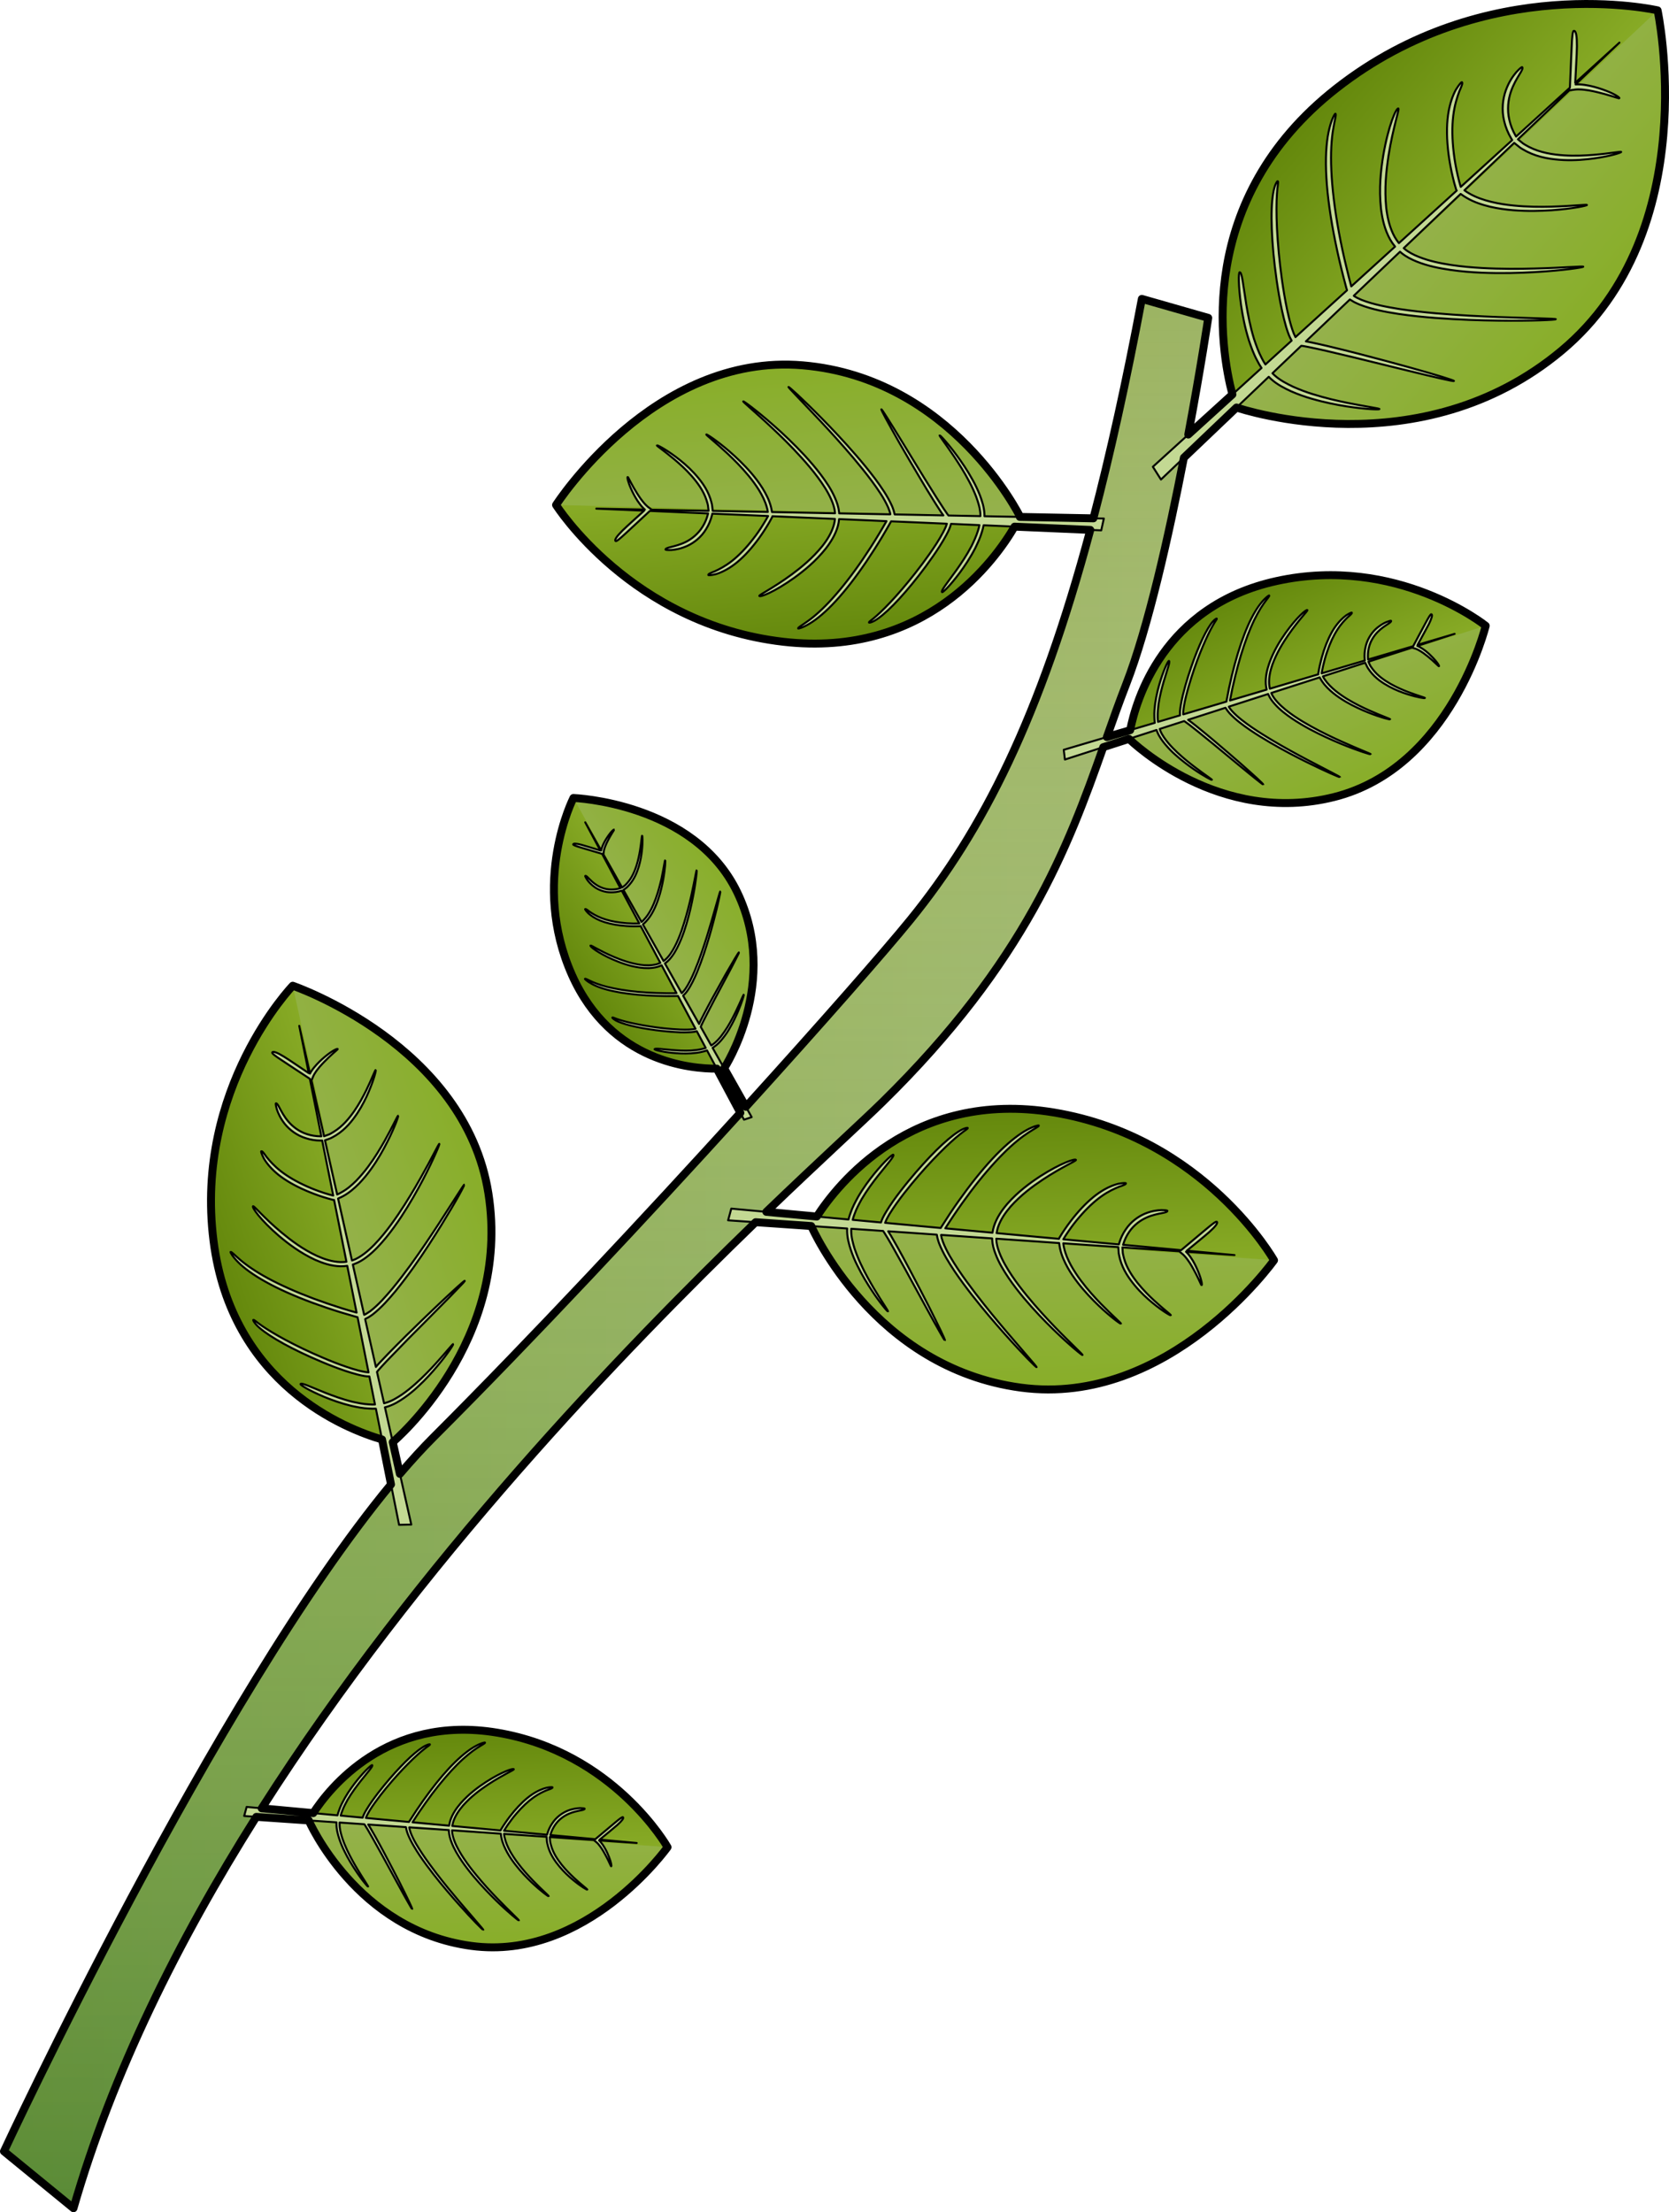 <?xml version="1.0" encoding="utf-8"?>
<!-- Generator: Adobe Illustrator 16.0.0, SVG Export Plug-In . SVG Version: 6.00 Build 0)  -->
<!DOCTYPE svg PUBLIC "-//W3C//DTD SVG 1.1//EN" "http://www.w3.org/Graphics/SVG/1.1/DTD/svg11.dtd">
<svg version="1.1" id="Layer_1" xmlns="http://www.w3.org/2000/svg" xmlns:xlink="http://www.w3.org/1999/xlink" x="0px" y="0px"
	 width="210.729px" height="279.284px" viewBox="0 0 210.729 279.284" enable-background="new 0 0 210.729 279.284"
	 xml:space="preserve">
<g>
	<linearGradient id="SVGID_1_" gradientUnits="userSpaceOnUse" x1="0.5" y1="158.258" x2="152.552" y2="158.258">
		<stop  offset="0" style="stop-color:#88AE28"/>
		<stop  offset="1" style="stop-color:#9DB465"/>
	</linearGradient>
	<path fill="url(#SVGID_1_)" d="M152.552,40.129c0,0-4.79,31.926-10.378,46.292c-5.588,14.368-8.779,31.129-30.728,52.681
		C99.708,150.627,28.434,212.135,9.278,278.784L0.5,271.601c0,0,31.128-67.048,54.274-90.195
		c23.146-23.148,53.162-56.665,60.158-65.271c12.478-15.346,21.26-36.097,29.238-78.402L152.552,40.129z"/>
	<linearGradient id="SVGID_2_" gradientUnits="userSpaceOnUse" x1="76.526" y1="37.733" x2="76.526" y2="278.784">
		<stop  offset="0" style="stop-color:#FFFFFF;stop-opacity:0"/>
		<stop  offset="1" style="stop-color:#3B723E"/>
	</linearGradient>
	<path opacity="0.6" fill="url(#SVGID_2_)" d="M152.552,40.129c0,0-4.79,31.926-10.378,46.292
		c-5.588,14.368-8.779,31.129-30.728,52.681C99.708,150.627,28.434,212.135,9.278,278.784L0.5,271.601
		c0,0,31.128-67.048,54.274-90.195c23.146-23.148,53.162-56.665,60.158-65.271c12.478-15.346,21.26-36.097,29.238-78.402
		L152.552,40.129z"/>
	<g>
		
			<linearGradient id="SVGID_3_" gradientUnits="userSpaceOnUse" x1="544.301" y1="443.032" x2="588.728" y2="443.032" gradientTransform="matrix(-0.76 -0.649 0.649 -0.76 326.429 731.717)">
			<stop  offset="0" style="stop-color:#88AE28"/>
			<stop  offset="1" style="stop-color:#9DB465"/>
		</linearGradient>
		<path fill="url(#SVGID_3_)" d="M156.092,51.438c0,0,22.973,7.942,41.066-7.165c18.092-15.104,12.13-42.965,12.13-42.965
			S187.651-3.69,168.7,11.184C147.496,27.827,156.092,51.438,156.092,51.438z"/>
		
			<linearGradient id="SVGID_4_" gradientUnits="userSpaceOnUse" x1="563.444" y1="443.032" x2="588.728" y2="443.032" gradientTransform="matrix(-0.76 -0.649 0.649 -0.76 326.429 731.717)">
			<stop  offset="0" style="stop-color:#88AB26"/>
			<stop  offset="1" style="stop-color:#64880C"/>
		</linearGradient>
		<path fill="url(#SVGID_4_)" d="M156.092,51.438l53.196-50.13c0,0-21.638-4.998-40.589,9.876
			C147.496,27.827,156.092,51.438,156.092,51.438"/>
	</g>
	<g>
		
			<linearGradient id="SVGID_5_" gradientUnits="userSpaceOnUse" x1="412.974" y1="1305.443" x2="448.586" y2="1305.443" gradientTransform="matrix(0.083 0.997 -0.997 0.083 1364.471 -474.109)">
			<stop  offset="0" style="stop-color:#88AE28"/>
			<stop  offset="1" style="stop-color:#9DB465"/>
		</linearGradient>
		<path fill="url(#SVGID_5_)" d="M128.786,65.211c0,0-8.602-17.482-27.431-19.09C82.531,44.518,70.208,63.75,70.208,63.75
			s9.499,15.051,28.683,17.27C120.361,83.506,128.786,65.211,128.786,65.211z"/>
		
			<linearGradient id="SVGID_6_" gradientUnits="userSpaceOnUse" x1="428.321" y1="1305.443" x2="448.586" y2="1305.443" gradientTransform="matrix(0.083 0.997 -0.997 0.083 1364.471 -474.109)">
			<stop  offset="0" style="stop-color:#88AB26"/>
			<stop  offset="1" style="stop-color:#64880C"/>
		</linearGradient>
		<path fill="url(#SVGID_6_)" d="M128.786,65.211L70.208,63.75c0,0,9.499,15.051,28.683,17.27
			C120.361,83.506,128.786,65.211,128.786,65.211"/>
	</g>
	<g>
		
			<linearGradient id="SVGID_7_" gradientUnits="userSpaceOnUse" x1="376.755" y1="289.528" x2="405.483" y2="289.528" gradientTransform="matrix(-0.403 -0.915 0.915 -0.403 57.891 561.252)">
			<stop  offset="0" style="stop-color:#88AE28"/>
			<stop  offset="1" style="stop-color:#9DB465"/>
		</linearGradient>
		<path fill="url(#SVGID_7_)" d="M142.526,93.26c0,0,11.145,11.077,25.928,7.361c14.782-3.717,19.134-21.619,19.134-21.619
			s-11.194-8.989-26.413-5.646C144.144,77.094,142.526,93.26,142.526,93.26z"/>
		
			<linearGradient id="SVGID_8_" gradientUnits="userSpaceOnUse" x1="389.133" y1="289.528" x2="405.483" y2="289.528" gradientTransform="matrix(-0.403 -0.915 0.915 -0.403 57.891 561.252)">
			<stop  offset="0" style="stop-color:#88AB26"/>
			<stop  offset="1" style="stop-color:#64880C"/>
		</linearGradient>
		<path fill="url(#SVGID_8_)" d="M142.526,93.26l45.062-14.258c0,0-11.194-8.989-26.413-5.646
			C144.144,77.094,142.526,93.26,142.526,93.26"/>
	</g>
	<g>
		
			<linearGradient id="SVGID_9_" gradientUnits="userSpaceOnUse" x1="124.983" y1="272.074" x2="160.596" y2="272.074" gradientTransform="matrix(-0.034 -0.999 0.999 -0.034 -135.378 309.622)">
			<stop  offset="0" style="stop-color:#88AE28"/>
			<stop  offset="1" style="stop-color:#9DB465"/>
		</linearGradient>
		<path fill="url(#SVGID_9_)" d="M102.422,154.766c0,0,7.73,17.882,26.459,20.415c18.722,2.527,31.977-16.074,31.977-16.074
			s-8.744-15.499-27.8-18.662C111.738,136.908,102.422,154.766,102.422,154.766z"/>
		
			<linearGradient id="SVGID_10_" gradientUnits="userSpaceOnUse" x1="140.329" y1="272.074" x2="160.596" y2="272.074" gradientTransform="matrix(-0.034 -0.999 0.999 -0.034 -135.378 309.622)">
			<stop  offset="0" style="stop-color:#88AB26"/>
			<stop  offset="1" style="stop-color:#64880C"/>
		</linearGradient>
		<path fill="url(#SVGID_10_)" d="M102.422,154.766l58.436,4.341c0,0-8.744-15.499-27.8-18.662
			C111.738,136.908,102.422,154.766,102.422,154.766"/>
	</g>
	<g>
		
			<linearGradient id="SVGID_11_" gradientUnits="userSpaceOnUse" x1="56.989" y1="199.566" x2="84.597" y2="199.566" gradientTransform="matrix(-0.034 -0.999 0.999 -0.034 -135.378 309.622)">
			<stop  offset="0" style="stop-color:#88AE28"/>
			<stop  offset="1" style="stop-color:#9DB465"/>
		</linearGradient>
		<path fill="url(#SVGID_11_)" d="M38.985,229.836c0,0,5.992,13.863,20.513,15.827c14.511,1.96,24.787-12.463,24.787-12.463
			s-6.782-12.015-21.551-14.465C46.207,215.995,38.985,229.836,38.985,229.836z"/>
		
			<linearGradient id="SVGID_12_" gradientUnits="userSpaceOnUse" x1="68.887" y1="199.566" x2="84.597" y2="199.566" gradientTransform="matrix(-0.034 -0.999 0.999 -0.034 -135.378 309.622)">
			<stop  offset="0" style="stop-color:#88AB26"/>
			<stop  offset="1" style="stop-color:#64880C"/>
		</linearGradient>
		<path fill="url(#SVGID_12_)" d="M38.985,229.836l45.3,3.364c0,0-6.782-12.015-21.551-14.465
			C46.207,215.995,38.985,229.836,38.985,229.836"/>
	</g>
	<g>
		
			<linearGradient id="SVGID_13_" gradientUnits="userSpaceOnUse" x1="928.085" y1="718.525" x2="963.936" y2="718.525" gradientTransform="matrix(-0.948 0.318 -0.318 -0.948 1169.399 533.173)">
			<stop  offset="0" style="stop-color:#88AE28"/>
			<stop  offset="1" style="stop-color:#9DB465"/>
		</linearGradient>
		<path fill="url(#SVGID_13_)" d="M49.583,182.076c0,0,15.027-12.602,12.085-31.406c-2.942-18.79-24.707-26.225-24.707-26.225
			s-12.437,12.895-10.004,32.19C29.678,178.224,49.583,182.076,49.583,182.076z"/>
		
			<linearGradient id="SVGID_14_" gradientUnits="userSpaceOnUse" x1="943.537" y1="718.525" x2="963.936" y2="718.525" gradientTransform="matrix(-0.948 0.318 -0.318 -0.948 1169.399 533.173)">
			<stop  offset="0" style="stop-color:#88AB26"/>
			<stop  offset="1" style="stop-color:#64880C"/>
		</linearGradient>
		<path fill="url(#SVGID_14_)" d="M49.583,182.076l-12.622-57.631c0,0-12.437,12.895-10.004,32.19
			C29.678,178.224,49.583,182.076,49.583,182.076"/>
	</g>
	<g>
		
			<linearGradient id="SVGID_15_" gradientUnits="userSpaceOnUse" x1="877.839" y1="887.198" x2="901.586" y2="887.198" gradientTransform="matrix(-0.816 0.578 -0.578 -0.816 1321.281 326.702)">
			<stop  offset="0" style="stop-color:#88AE28"/>
			<stop  offset="1" style="stop-color:#9DB465"/>
		</linearGradient>
		<path fill="url(#SVGID_15_)" d="M91.427,134.874c0,0,7.123-10.865,1.66-22.224c-5.463-11.352-20.686-11.908-20.686-11.908
			s-5.415,10.56-0.192,22.327C78.07,136.24,91.427,134.874,91.427,134.874z"/>
		
			<linearGradient id="SVGID_16_" gradientUnits="userSpaceOnUse" x1="888.074" y1="887.198" x2="901.586" y2="887.198" gradientTransform="matrix(-0.816 0.578 -0.578 -0.816 1321.281 326.702)">
			<stop  offset="0" style="stop-color:#88AB26"/>
			<stop  offset="1" style="stop-color:#64880C"/>
		</linearGradient>
		<path fill="url(#SVGID_16_)" d="M91.427,134.874l-19.026-34.131c0,0-5.415,10.56-0.192,22.327
			C78.07,136.24,91.427,134.874,91.427,134.874"/>
	</g>
	
		<path fill="#C3D993" stroke="#000000" stroke-width="0.25" stroke-linecap="round" stroke-linejoin="round" stroke-miterlimit="10" d="
		M33.598,161.858c1.6,0.895,3.593,1.773,5.85,2.613c1.127,0.409,2.33,0.826,3.579,1.209c0.621,0.187,1.257,0.376,1.917,0.562
		c0.065,0.022,0.136,0.037,0.202,0.053l1.388,6.962c-0.139-0.013-0.284-0.027-0.429-0.05c-0.268-0.045-0.534-0.111-0.801-0.172
		c-0.537-0.138-1.056-0.305-1.561-0.478c-1.02-0.348-1.992-0.731-2.904-1.121c-1.83-0.771-3.433-1.553-4.757-2.261
		c-1.319-0.706-2.347-1.334-3.026-1.807c-0.683-0.463-0.967-0.787-1.075-0.736c-0.061,0.029,0.172,0.498,0.832,1.045
		c0.659,0.564,1.689,1.245,3.022,1.979c1.327,0.725,2.945,1.508,4.798,2.282c0.921,0.391,1.899,0.771,2.932,1.122
		c0.525,0.175,1.058,0.339,1.605,0.479c0.28,0.064,0.566,0.143,0.855,0.183c0.202,0.028,0.398,0.058,0.613,0.05l0.707,3.542
		c-0.244,0.01-0.497,0.01-0.75-0.016c-0.72-0.032-1.412-0.188-2.077-0.326c-1.31-0.324-2.46-0.758-3.414-1.126
		c-1.908-0.762-3.049-1.327-3.162-1.116c-0.061,0.107,1.039,0.799,2.97,1.612c0.958,0.397,2.133,0.827,3.483,1.153
		c0.684,0.148,1.404,0.299,2.176,0.331c0.284,0.021,0.581,0.028,0.889,0.013l2.927,14.667l1.543-0.034l-3.33-14.803
		c0.116-0.035,0.238-0.053,0.346-0.097c0.8-0.252,1.483-0.679,2.108-1.112c0.619-0.438,1.188-0.898,1.689-1.373
		c1.019-0.936,1.847-1.865,2.521-2.675c0.659-0.787,1.169-1.466,1.502-1.954c0.326-0.468,0.482-0.758,0.457-0.773
		c-0.06-0.046-0.851,0.969-2.239,2.492c-0.697,0.762-1.548,1.653-2.563,2.553c-0.505,0.446-1.057,0.9-1.66,1.318
		c-0.608,0.401-1.258,0.811-1.975,1.025c-0.098,0.037-0.2,0.052-0.293,0.088l-0.895-3.959c0.043-0.053,0.08-0.102,0.122-0.16
		c0.183-0.211,0.371-0.41,0.558-0.621c0.369-0.403,0.752-0.81,1.131-1.191c0.753-0.777,1.487-1.529,2.174-2.241
		c1.408-1.408,2.667-2.679,3.728-3.76c1.057-1.064,1.912-1.941,2.493-2.552c0.59-0.596,0.904-0.952,0.875-0.978
		c-0.027-0.03-0.383,0.274-1.011,0.841c-0.626,0.563-1.519,1.393-2.608,2.423c-1.105,1.044-2.391,2.294-3.812,3.688
		c-0.711,0.704-1.445,1.441-2.203,2.218c-0.383,0.395-0.767,0.793-1.15,1.204c-0.151,0.16-0.291,0.32-0.436,0.501l-1.356-6.037
		c0-0.009,0.004-0.011,0.014-0.023l0.112-0.055l0.13-0.068c0.084-0.046,0.169-0.079,0.243-0.137c0.151-0.097,0.305-0.192,0.45-0.305
		c1.135-0.893,2.02-1.922,2.871-2.93c0.828-1.016,1.586-2.032,2.283-3.008c1.393-1.96,2.553-3.79,3.513-5.335
		c0.953-1.547,1.696-2.814,2.188-3.703c0.495-0.891,0.739-1.393,0.71-1.414c-0.028-0.015-0.337,0.453-0.889,1.315
		c-0.546,0.845-1.342,2.085-2.319,3.6c-0.996,1.521-2.189,3.321-3.591,5.256c-0.712,0.964-1.455,1.969-2.287,2.965
		c-0.843,0.987-1.721,2.019-2.788,2.838c-0.141,0.099-0.276,0.187-0.417,0.272c-0.064,0.05-0.14,0.083-0.206,0.122l-0.099,0.047
		c-0.004,0.01-0.019,0.021-0.023,0.021c-0.004-0.016-0.013-0.01-0.023-0.012l-1.426-6.339c0.059-0.021,0.121-0.028,0.181-0.061
		c0.575-0.203,1.1-0.528,1.577-0.897c0.963-0.729,1.74-1.606,2.454-2.466c0.707-0.868,1.329-1.747,1.896-2.6
		c1.126-1.71,2.016-3.313,2.74-4.677c0.711-1.367,1.245-2.494,1.59-3.289c0.355-0.78,0.519-1.229,0.482-1.251
		c-0.037-0.009-0.257,0.408-0.663,1.175c-0.398,0.76-0.979,1.856-1.735,3.189c-0.754,1.336-1.681,2.908-2.812,4.58
		c-0.575,0.839-1.192,1.704-1.889,2.547c-0.702,0.842-1.464,1.679-2.376,2.376c-0.458,0.344-0.936,0.647-1.44,0.823
		c-0.038,0.01-0.08,0.027-0.116,0.039l-1.754-7.817c0.018-0.007,0.028-0.024,0.046-0.027c0.206-0.09,0.407-0.173,0.607-0.287
		c0.787-0.433,1.427-1.005,2.007-1.591c0.57-0.589,1.065-1.203,1.501-1.813c0.875-1.214,1.525-2.389,2.035-3.393
		c0.515-0.996,0.866-1.838,1.099-2.416c0.229-0.584,0.323-0.915,0.291-0.93c-0.071-0.037-0.628,1.237-1.712,3.176
		c-0.543,0.96-1.226,2.11-2.095,3.276c-0.44,0.588-0.931,1.177-1.483,1.75c-0.552,0.549-1.173,1.089-1.894,1.479
		c-0.173,0.105-0.347,0.188-0.52,0.258l-1.543-6.836c0.174-0.056,0.328-0.116,0.501-0.178c0.327-0.107,0.617-0.301,0.922-0.474
		c1.192-0.746,2.015-1.791,2.675-2.773c0.64-0.98,1.104-1.927,1.449-2.748c0.688-1.617,0.926-2.689,0.866-2.704
		c-0.081-0.021-0.436,0.996-1.197,2.563c-0.385,0.774-0.872,1.686-1.521,2.633c-0.65,0.923-1.459,1.911-2.549,2.584
		c-0.281,0.169-0.542,0.346-0.848,0.431c-0.125,0.046-0.271,0.103-0.407,0.153l-1.603-7.122c0.023,0.012,0.046,0.025,0.061-0.024
		l0.102-0.246l0.104-0.247c0.019-0.032,0.023-0.052,0.033-0.061l0.009-0.022l0.033-0.054c0.037-0.077,0.07-0.142,0.121-0.206
		c0.168-0.28,0.383-0.534,0.577-0.776c0.406-0.471,0.809-0.861,1.154-1.2c0.697-0.665,1.165-1.013,1.137-1.06
		c-0.038-0.084-0.608,0.174-1.375,0.781c-0.389,0.307-0.823,0.68-1.272,1.162c-0.221,0.241-0.444,0.499-0.65,0.804
		c-0.055,0.084-0.093,0.163-0.15,0.241l-0.051,0.113l-0.01,0.008l-1.352-6.03l1.198,5.97c-1.211-0.804-2.291-1.563-3.106-2.068
		c-0.837-0.511-1.407-0.749-1.505-0.538c-0.061,0.116,0.424,0.468,1.22,0.989c0.8,0.544,1.927,1.268,3.153,2.081
		c0.126,0.087,0.248,0.164,0.379,0.252l1.449,7.264c-0.023,0-0.055,0.005-0.08-0.003c-0.603-0.003-1.188-0.1-1.712-0.27
		c-1.056-0.337-1.847-0.977-2.389-1.612c-0.533-0.627-0.842-1.246-1.067-1.658c-0.215-0.433-0.369-0.656-0.485-0.625
		c-0.061,0.019-0.015,0.291,0.12,0.77c0.16,0.475,0.455,1.15,1.025,1.861c0.58,0.704,1.477,1.421,2.633,1.771
		c0.579,0.192,1.215,0.299,1.87,0.299c0.07-0.005,0.126,0,0.192-0.008l1.398,6.955c-0.394-0.101-0.777-0.214-1.146-0.33
		c-0.751-0.244-1.472-0.517-2.142-0.82c-1.333-0.591-2.47-1.261-3.321-1.924c-0.87-0.677-1.435-1.336-1.809-1.798
		c-0.346-0.494-0.552-0.778-0.668-0.721c-0.061,0.018,0.041,0.36,0.34,0.933c0.324,0.555,0.912,1.292,1.807,2.016
		c0.889,0.713,2.066,1.396,3.438,1.989c0.692,0.299,1.426,0.584,2.197,0.828c0.389,0.119,0.781,0.243,1.198,0.346l0.145,0.036
		c0.019,0,0.042-0.011,0.065-0.011l1.563,7.809c-0.248,0.033-0.505,0.042-0.753,0.039c-1.062-0.036-2.066-0.373-2.97-0.781
		c-1.81-0.841-3.269-1.954-4.434-2.917c-1.175-0.975-2.049-1.837-2.652-2.441c-0.608-0.608-0.893-0.93-0.983-0.915
		c-0.186,0.134,0.935,1.743,3.288,3.767c1.184,0.997,2.667,2.132,4.557,3.007c0.953,0.418,2.016,0.781,3.175,0.813
		c0.29,0.009,0.584-0.015,0.874-0.058l1.179,5.904c-0.622-0.169-1.24-0.357-1.843-0.54c-1.239-0.391-2.426-0.802-3.544-1.211
		c-2.241-0.843-4.206-1.72-5.786-2.573c-1.58-0.849-2.768-1.693-3.521-2.335c-0.753-0.64-1.108-1.064-1.221-0.994
		c-0.041,0.026,0.225,0.555,0.954,1.281C30.786,160.083,31.994,160.975,33.598,161.858z"/>
	
		<path fill="#C3D993" stroke="#000000" stroke-width="0.25" stroke-linecap="round" stroke-linejoin="round" stroke-miterlimit="10" d="
		M57.449,222.47c-1.009,0.984-2.1,2.261-3.214,3.742c-0.551,0.743-1.121,1.54-1.679,2.376c-0.275,0.418-0.556,0.845-0.836,1.289
		c-0.034,0.049-0.057,0.094-0.084,0.14l-5.444-0.505c0.042-0.102,0.084-0.207,0.13-0.307c0.094-0.19,0.202-0.372,0.305-0.557
		c0.219-0.363,0.457-0.714,0.696-1.048c0.482-0.674,0.978-1.304,1.463-1.894c0.973-1.18,1.905-2.191,2.718-3.01
		c0.809-0.819,1.501-1.443,1.997-1.835c0.491-0.405,0.794-0.543,0.781-0.634c-0.01-0.051-0.408,0.016-0.954,0.384
		c-0.562,0.359-1.291,0.971-2.123,1.792c-0.827,0.823-1.762,1.844-2.741,3.038c-0.491,0.599-0.986,1.234-1.472,1.923
		c-0.245,0.343-0.483,0.699-0.707,1.077c-0.113,0.188-0.229,0.384-0.323,0.59c-0.065,0.142-0.131,0.279-0.173,0.443l-2.768-0.259
		c0.046-0.185,0.102-0.372,0.177-0.551c0.183-0.526,0.449-1.005,0.697-1.458c0.529-0.897,1.099-1.651,1.58-2.274
		c0.983-1.24,1.651-1.959,1.521-2.088c-0.065-0.067-0.818,0.589-1.843,1.834c-0.505,0.623-1.081,1.392-1.618,2.319
		c-0.257,0.471-0.528,0.969-0.72,1.531c-0.08,0.207-0.15,0.422-0.207,0.653l-11.467-1.063l-0.312,1.146l11.653,0.801
		c0,0.093-0.013,0.182-0.004,0.275c0.008,0.645,0.173,1.238,0.356,1.8c0.187,0.554,0.402,1.073,0.64,1.549
		c0.467,0.958,0.973,1.772,1.421,2.445c0.435,0.664,0.824,1.188,1.114,1.536c0.27,0.35,0.448,0.529,0.467,0.511
		c0.046-0.034-0.528-0.841-1.347-2.2c-0.407-0.683-0.878-1.505-1.319-2.451c-0.221-0.471-0.43-0.981-0.608-1.517
		c-0.164-0.535-0.323-1.104-0.323-1.683c-0.004-0.081,0.005-0.157,0-0.239l3.12,0.215c0.027,0.04,0.057,0.078,0.088,0.122
		c0.118,0.183,0.225,0.365,0.337,0.55c0.214,0.364,0.429,0.736,0.631,1.099c0.406,0.725,0.8,1.434,1.173,2.098
		c0.73,1.348,1.394,2.555,1.956,3.578c0.552,1.015,1.009,1.838,1.333,2.398c0.312,0.566,0.504,0.875,0.527,0.861
		c0.03-0.012-0.116-0.344-0.396-0.933c-0.275-0.585-0.692-1.424-1.211-2.461c-0.528-1.037-1.17-2.266-1.884-3.618
		c-0.361-0.68-0.744-1.386-1.152-2.117c-0.205-0.365-0.416-0.739-0.636-1.108c-0.084-0.147-0.173-0.288-0.271-0.435l4.753,0.327
		c0.004,0.004,0.004,0.01,0.013,0.018l0.015,0.094l0.023,0.113c0.015,0.073,0.019,0.143,0.047,0.207
		c0.038,0.133,0.075,0.266,0.126,0.397c0.408,1.037,0.973,1.918,1.529,2.765c0.566,0.835,1.15,1.614,1.717,2.345
		c1.141,1.46,2.236,2.721,3.167,3.766c0.931,1.046,1.702,1.867,2.249,2.427c0.546,0.563,0.865,0.855,0.889,0.839
		c0.013-0.019-0.263-0.347-0.777-0.945c-0.505-0.589-1.245-1.449-2.146-2.507c-0.903-1.065-1.969-2.341-3.087-3.804
		c-0.557-0.733-1.131-1.508-1.684-2.339c-0.547-0.835-1.113-1.712-1.482-2.684c-0.042-0.121-0.076-0.243-0.112-0.362
		c-0.019-0.061-0.029-0.121-0.043-0.183l-0.013-0.079c-0.004-0.007-0.01-0.019-0.01-0.021c0.015-0.005,0.01-0.011,0.015-0.019
		l4.989,0.345c0,0.048-0.004,0.096,0.005,0.146c0.024,0.471,0.15,0.926,0.319,1.361c0.322,0.869,0.799,1.637,1.276,2.354
		c0.486,0.71,0.996,1.364,1.501,1.97c1.016,1.204,2.001,2.22,2.848,3.05c0.852,0.828,1.567,1.468,2.077,1.898
		c0.501,0.43,0.794,0.65,0.819,0.63c0.013-0.023-0.244-0.279-0.72-0.747c-0.472-0.465-1.156-1.133-1.974-1.983
		c-0.819-0.848-1.777-1.879-2.758-3.084c-0.497-0.603-0.997-1.252-1.464-1.955c-0.469-0.7-0.918-1.449-1.231-2.272
		c-0.154-0.41-0.271-0.835-0.29-1.244c0-0.03-0.004-0.065-0.004-0.094l6.154,0.425c0,0.013,0.008,0.028,0.008,0.044
		c0.019,0.171,0.038,0.34,0.08,0.51c0.146,0.674,0.426,1.275,0.729,1.828c0.309,0.551,0.655,1.053,1.011,1.508
		c0.702,0.911,1.426,1.646,2.053,2.247c0.622,0.596,1.165,1.046,1.544,1.342c0.377,0.298,0.603,0.441,0.621,0.418
		c0.042-0.046-0.776-0.731-1.969-1.96c-0.59-0.613-1.287-1.368-1.955-2.269c-0.337-0.452-0.666-0.943-0.965-1.476
		c-0.284-0.528-0.545-1.109-0.676-1.729c-0.038-0.146-0.061-0.293-0.075-0.438l5.383,0.37c0.004,0.134,0.013,0.265,0.023,0.401
		c0.004,0.271,0.084,0.525,0.145,0.789c0.289,1.043,0.878,1.882,1.46,2.579c0.579,0.694,1.177,1.241,1.706,1.677
		c1.043,0.866,1.782,1.272,1.805,1.229c0.034-0.048-0.64-0.534-1.626-1.442c-0.488-0.455-1.053-1.011-1.609-1.7
		c-0.539-0.685-1.09-1.495-1.348-2.451c-0.061-0.242-0.135-0.476-0.13-0.718c-0.005-0.107-0.015-0.227-0.023-0.336l5.606,0.386
		c-0.013,0.016-0.027,0.029,0.005,0.047l0.159,0.13l0.16,0.135c0.018,0.019,0.032,0.026,0.037,0.033l0.014,0.013l0.033,0.035
		c0.047,0.047,0.089,0.084,0.125,0.137c0.168,0.188,0.309,0.397,0.444,0.596c0.258,0.403,0.458,0.789,0.631,1.116
		c0.337,0.661,0.491,1.082,0.533,1.07c0.071-0.006,0.006-0.483-0.275-1.183c-0.14-0.355-0.318-0.764-0.576-1.199
		c-0.13-0.213-0.27-0.438-0.453-0.656c-0.046-0.059-0.099-0.104-0.145-0.16l-0.07-0.066l-0.006-0.004l4.747,0.326l-4.667-0.433
		c0.861-0.712,1.655-1.346,2.207-1.833c0.563-0.506,0.866-0.873,0.73-0.992c-0.075-0.071-0.439,0.21-1.002,0.682
		c-0.575,0.474-1.356,1.142-2.225,1.867c-0.094,0.079-0.179,0.151-0.271,0.226l-5.678-0.525c0.004-0.022,0.009-0.045,0.019-0.062
		c0.135-0.443,0.337-0.852,0.575-1.201c0.482-0.707,1.127-1.149,1.717-1.408c0.58-0.257,1.104-0.352,1.459-0.425
		c0.365-0.063,0.565-0.13,0.565-0.223c0-0.05-0.209-0.073-0.592-0.08c-0.385,0.015-0.95,0.082-1.601,0.349
		c-0.644,0.271-1.371,0.777-1.885,1.553c-0.271,0.386-0.486,0.83-0.632,1.316c-0.013,0.051-0.027,0.095-0.036,0.143l-5.439-0.501
		c0.159-0.266,0.328-0.522,0.495-0.771c0.347-0.503,0.707-0.972,1.076-1.396c0.729-0.856,1.472-1.547,2.152-2.032
		c0.687-0.491,1.299-0.765,1.726-0.937c0.439-0.146,0.691-0.241,0.678-0.338c0-0.05-0.276-0.05-0.762,0.047
		c-0.482,0.117-1.156,0.388-1.885,0.889c-0.725,0.501-1.487,1.222-2.227,2.1c-0.373,0.442-0.743,0.924-1.093,1.441
		c-0.174,0.257-0.351,0.523-0.52,0.806l-0.057,0.098c-0.004,0.016-0.004,0.036-0.008,0.055l-6.104-0.565
		c0.028-0.191,0.08-0.384,0.136-0.568c0.262-0.775,0.729-1.441,1.229-2.021c1.02-1.148,2.161-1.979,3.13-2.627
		c0.977-0.649,1.805-1.104,2.386-1.419c0.58-0.312,0.878-0.455,0.889-0.523c-0.057-0.169-1.493,0.308-3.504,1.597
		c-0.996,0.653-2.157,1.497-3.216,2.701c-0.52,0.608-1.021,1.314-1.301,2.165c-0.07,0.211-0.116,0.431-0.15,0.657l-4.616-0.428
		c0.263-0.422,0.539-0.838,0.804-1.241c0.563-0.831,1.127-1.618,1.675-2.353c1.113-1.468,2.194-2.722,3.171-3.701
		c0.973-0.98,1.858-1.671,2.497-2.085c0.636-0.414,1.03-0.587,1.002-0.682c-0.01-0.038-0.459,0.042-1.156,0.423
		C59.376,220.79,58.456,221.485,57.449,222.47z"/>
	
		<path fill="#C3D993" stroke="#000000" stroke-width="0.25" stroke-linecap="round" stroke-linejoin="round" stroke-miterlimit="10" d="
		M126.273,145.295c-1.3,1.271-2.709,2.917-4.144,4.827c-0.715,0.958-1.45,1.983-2.17,3.066c-0.354,0.54-0.714,1.092-1.074,1.664
		c-0.043,0.059-0.075,0.116-0.107,0.178l-7.026-0.652c0.054-0.129,0.107-0.266,0.169-0.396c0.123-0.245,0.256-0.479,0.392-0.719
		c0.286-0.467,0.59-0.917,0.898-1.351c0.622-0.869,1.263-1.684,1.891-2.443c1.252-1.521,2.453-2.827,3.503-3.882
		c1.042-1.057,1.937-1.861,2.576-2.368c0.636-0.521,1.027-0.698,1.01-0.814c-0.015-0.067-0.522,0.017-1.234,0.493
		c-0.72,0.465-1.66,1.255-2.735,2.313c-1.065,1.062-2.276,2.38-3.535,3.919c-0.636,0.771-1.271,1.592-1.904,2.478
		c-0.313,0.443-0.616,0.906-0.906,1.39c-0.146,0.246-0.296,0.495-0.422,0.76c-0.081,0.186-0.165,0.366-0.221,0.575L107.66,154
		c0.061-0.241,0.138-0.479,0.229-0.712c0.238-0.677,0.578-1.297,0.898-1.882c0.682-1.156,1.417-2.129,2.044-2.931
		c1.266-1.6,2.126-2.526,1.957-2.695c-0.083-0.087-1.057,0.763-2.375,2.367c-0.654,0.802-1.397,1.794-2.089,2.99
		c-0.334,0.608-0.684,1.252-0.931,1.977c-0.104,0.267-0.192,0.544-0.262,0.842l-14.798-1.373l-0.403,1.478l15.037,1.034
		c0,0.119-0.02,0.235-0.011,0.354c0.016,0.833,0.226,1.601,0.459,2.323c0.243,0.715,0.522,1.386,0.833,1.998
		c0.602,1.234,1.252,2.286,1.826,3.154c0.566,0.856,1.069,1.533,1.438,1.983c0.351,0.447,0.577,0.682,0.606,0.659
		c0.062-0.046-0.682-1.084-1.739-2.84c-0.522-0.882-1.133-1.94-1.701-3.161c-0.286-0.609-0.553-1.266-0.787-1.956
		c-0.209-0.691-0.41-1.424-0.415-2.173c-0.006-0.102,0.008-0.203,0.005-0.308l4.022,0.278c0.035,0.051,0.073,0.101,0.11,0.157
		c0.153,0.235,0.297,0.469,0.436,0.708c0.282,0.471,0.558,0.951,0.819,1.419c0.522,0.936,1.027,1.848,1.511,2.706
		c0.942,1.736,1.8,3.295,2.521,4.613c0.714,1.31,1.304,2.374,1.72,3.096c0.405,0.73,0.656,1.129,0.682,1.111
		c0.038-0.016-0.148-0.444-0.509-1.205c-0.359-0.752-0.895-1.838-1.564-3.172c-0.686-1.341-1.507-2.925-2.434-4.67
		c-0.463-0.875-0.959-1.786-1.482-2.731c-0.267-0.47-0.537-0.951-0.818-1.43c-0.113-0.189-0.224-0.371-0.351-0.562l6.131,0.424
		c0.006,0.006,0.006,0.012,0.014,0.023l0.018,0.119l0.028,0.147c0.021,0.091,0.029,0.184,0.067,0.268
		c0.046,0.172,0.094,0.346,0.157,0.514c0.525,1.335,1.254,2.475,1.976,3.567c0.728,1.074,1.48,2.082,2.215,3.022
		c1.476,1.883,2.882,3.509,4.083,4.859c1.203,1.347,2.199,2.407,2.904,3.131c0.706,0.725,1.113,1.104,1.143,1.083
		c0.022-0.025-0.331-0.453-0.997-1.219c-0.652-0.765-1.608-1.871-2.773-3.236c-1.165-1.375-2.538-3.021-3.979-4.908
		c-0.721-0.945-1.461-1.945-2.176-3.018c-0.706-1.077-1.432-2.21-1.908-3.46c-0.055-0.156-0.098-0.315-0.151-0.47
		c-0.022-0.078-0.031-0.153-0.048-0.235l-0.021-0.102c-0.003-0.01-0.009-0.023-0.009-0.028c0.015-0.005,0.009-0.012,0.015-0.023
		l6.438,0.444c0,0.063-0.002,0.125,0.006,0.188c0.032,0.607,0.195,1.196,0.413,1.757c0.416,1.123,1.028,2.111,1.645,3.032
		c0.626,0.922,1.286,1.763,1.937,2.544c1.31,1.555,2.582,2.866,3.677,3.934c1.098,1.069,2.019,1.896,2.675,2.45
		c0.651,0.555,1.028,0.838,1.057,0.813c0.019-0.032-0.313-0.36-0.926-0.961c-0.606-0.602-1.493-1.462-2.551-2.562
		c-1.05-1.096-2.29-2.426-3.557-3.978c-0.636-0.778-1.281-1.616-1.891-2.52c-0.599-0.903-1.183-1.874-1.586-2.937
		c-0.201-0.528-0.35-1.074-0.372-1.604c0-0.04-0.006-0.084-0.006-0.122l7.94,0.548c0,0.019,0.009,0.039,0.009,0.059
		c0.026,0.219,0.053,0.437,0.104,0.657c0.187,0.867,0.552,1.646,0.941,2.358c0.4,0.712,0.845,1.356,1.304,1.946
		c0.905,1.173,1.838,2.123,2.646,2.899c0.804,0.767,1.501,1.347,1.992,1.73c0.49,0.382,0.781,0.565,0.805,0.538
		c0.052-0.06-1-0.945-2.545-2.528c-0.759-0.793-1.655-1.766-2.521-2.928c-0.433-0.582-0.854-1.217-1.238-1.903
		c-0.371-0.683-0.708-1.428-0.88-2.229c-0.046-0.186-0.074-0.374-0.092-0.563l6.938,0.477c0.01,0.171,0.021,0.34,0.035,0.519
		c0.009,0.346,0.107,0.675,0.186,1.018c0.375,1.345,1.136,2.428,1.879,3.327c0.749,0.896,1.524,1.602,2.204,2.162
		c1.349,1.115,2.302,1.643,2.332,1.586c0.044-0.062-0.827-0.689-2.099-1.861c-0.631-0.587-1.36-1.305-2.076-2.193
		c-0.691-0.881-1.407-1.929-1.741-3.16c-0.075-0.313-0.171-0.615-0.167-0.926c-0.004-0.14-0.018-0.291-0.026-0.435l7.229,0.498
		c-0.018,0.02-0.032,0.035,0.006,0.059l0.209,0.171l0.206,0.172c0.022,0.025,0.038,0.034,0.044,0.04l0.022,0.021l0.041,0.044
		c0.056,0.058,0.113,0.11,0.163,0.176c0.218,0.245,0.397,0.514,0.572,0.768c0.331,0.521,0.589,1.019,0.813,1.44
		c0.436,0.854,0.636,1.397,0.688,1.38c0.094-0.006,0.003-0.621-0.357-1.526c-0.18-0.456-0.406-0.983-0.737-1.547
		c-0.175-0.275-0.354-0.564-0.589-0.845c-0.056-0.072-0.125-0.137-0.187-0.206l-0.09-0.084l-0.006-0.008l6.122,0.421l-6.018-0.556
		c1.108-0.921,2.132-1.737,2.85-2.367c0.72-0.653,1.111-1.127,0.937-1.28c-0.098-0.091-0.565,0.27-1.294,0.881
		c-0.738,0.608-1.749,1.474-2.873,2.411c-0.115,0.097-0.227,0.191-0.346,0.288l-7.327-0.679c0.008-0.028,0.014-0.056,0.029-0.077
		c0.171-0.574,0.432-1.103,0.743-1.55c0.621-0.912,1.455-1.484,2.211-1.818c0.748-0.331,1.422-0.453,1.885-0.546
		c0.467-0.081,0.731-0.168,0.731-0.287c0-0.067-0.272-0.096-0.772-0.104c-0.491,0.018-1.22,0.105-2.063,0.45
		c-0.828,0.349-1.769,1-2.434,2.004c-0.346,0.496-0.621,1.07-0.813,1.696c-0.016,0.066-0.033,0.122-0.047,0.186l-7.014-0.645
		c0.203-0.348,0.421-0.68,0.638-0.996c0.445-0.651,0.909-1.257,1.386-1.804c0.94-1.104,1.9-1.997,2.777-2.621
		c0.885-0.632,1.676-0.984,2.227-1.21c0.566-0.188,0.889-0.311,0.875-0.435c0-0.061-0.354-0.061-0.982,0.06
		c-0.621,0.154-1.493,0.504-2.434,1.15c-0.935,0.645-1.92,1.573-2.875,2.707c-0.482,0.57-0.953,1.19-1.408,1.858
		c-0.224,0.331-0.454,0.674-0.668,1.041l-0.076,0.127c-0.002,0.018-0.002,0.043-0.008,0.066l-7.878-0.726
		c0.038-0.25,0.105-0.497,0.175-0.735c0.338-1,0.94-1.858,1.586-2.607c1.318-1.48,2.788-2.551,4.036-3.386
		c1.262-0.839,2.333-1.429,3.077-1.834c0.749-0.403,1.135-0.586,1.149-0.675c-0.072-0.218-1.925,0.397-4.521,2.063
		c-1.281,0.841-2.782,1.929-4.148,3.48c-0.668,0.786-1.315,1.695-1.678,2.796c-0.091,0.27-0.151,0.555-0.192,0.848l-5.96-0.552
		c0.344-0.546,0.697-1.08,1.044-1.602c0.72-1.071,1.449-2.088,2.16-3.036c1.432-1.894,2.825-3.512,4.09-4.772
		c1.252-1.268,2.393-2.157,3.22-2.692c0.825-0.537,1.328-0.755,1.293-0.88c-0.015-0.046-0.589,0.056-1.493,0.546
		C128.763,143.125,127.569,144.022,126.273,145.295z"/>
	
		<path fill="#C3D993" stroke="#000000" stroke-width="0.25" stroke-linecap="round" stroke-linejoin="round" stroke-miterlimit="10" d="
		M77.429,125.131c1.183,0.26,2.614,0.438,4.208,0.537c0.796,0.043,1.637,0.079,2.502,0.084c0.43-0.002,0.87-0.005,1.323-0.012
		c0.048,0.002,0.095-0.003,0.136-0.006l2.217,4.15c-0.089,0.021-0.186,0.038-0.281,0.052c-0.182,0.019-0.36,0.032-0.548,0.043
		c-0.364,0.013-0.725,0.012-1.08-0.003c-0.715-0.029-1.403-0.087-2.054-0.154c-1.308-0.144-2.473-0.332-3.45-0.529
		c-0.969-0.191-1.746-0.394-2.264-0.566c-0.524-0.164-0.767-0.316-0.824-0.264c-0.032,0.032,0.203,0.287,0.729,0.508
		c0.524,0.228,1.31,0.462,2.293,0.672c0.986,0.207,2.159,0.398,3.479,0.533c0.664,0.07,1.353,0.122,2.081,0.153
		c0.361,0.01,0.729,0.01,1.104-0.01c0.192-0.009,0.384-0.016,0.576-0.044c0.141-0.021,0.267-0.041,0.402-0.087l1.127,2.114
		c-0.159,0.053-0.318,0.096-0.481,0.131c-0.463,0.116-0.935,0.154-1.375,0.192c-0.899,0.042-1.708-0.009-2.386-0.065
		c-1.356-0.117-2.185-0.254-2.216-0.1c-0.019,0.077,0.813,0.311,2.188,0.453c0.687,0.072,1.51,0.125,2.432,0.068
		c0.458-0.038,0.944-0.077,1.441-0.208c0.186-0.041,0.373-0.094,0.561-0.164l4.671,8.747l0.968-0.321l-4.938-8.75
		c0.065-0.042,0.131-0.075,0.195-0.127c0.459-0.313,0.811-0.711,1.123-1.106c0.314-0.397,0.586-0.796,0.814-1.197
		c0.462-0.79,0.809-1.533,1.085-2.175c0.266-0.629,0.463-1.157,0.576-1.526c0.121-0.36,0.167-0.576,0.144-0.58
		c-0.047-0.017-0.351,0.778-0.945,2.008c-0.294,0.621-0.663,1.342-1.131,2.108c-0.238,0.382-0.505,0.771-0.804,1.155
		c-0.309,0.373-0.641,0.752-1.057,1.028c-0.057,0.041-0.112,0.07-0.173,0.112l-1.318-2.341c0.015-0.042,0.028-0.08,0.042-0.121
		c0.074-0.174,0.159-0.337,0.233-0.504c0.163-0.324,0.327-0.658,0.495-0.974c0.327-0.636,0.647-1.249,0.95-1.835
		c0.622-1.16,1.173-2.21,1.646-3.095c0.465-0.878,0.843-1.595,1.09-2.095c0.258-0.493,0.389-0.778,0.37-0.787
		c-0.024-0.017-0.197,0.244-0.487,0.727c-0.285,0.478-0.691,1.17-1.192,2.037c-0.495,0.873-1.07,1.913-1.706,3.068
		c-0.314,0.578-0.643,1.188-0.973,1.827c-0.164,0.322-0.333,0.648-0.501,0.979c-0.061,0.133-0.12,0.259-0.177,0.4l-2.016-3.569
		c0-0.004,0.005-0.006,0.005-0.017l0.064-0.053l0.066-0.07c0.046-0.045,0.092-0.083,0.13-0.13c0.075-0.093,0.16-0.18,0.226-0.279
		c0.551-0.784,0.916-1.605,1.262-2.409c0.328-0.803,0.618-1.59,0.87-2.342c0.504-1.513,0.898-2.892,1.206-4.061
		c0.31-1.159,0.535-2.107,0.673-2.765c0.146-0.661,0.212-1.022,0.188-1.031c-0.023-0.003-0.131,0.347-0.313,0.999
		c-0.181,0.648-0.453,1.583-0.786,2.733c-0.336,1.151-0.748,2.523-1.268,4.018c-0.261,0.747-0.552,1.526-0.883,2.318
		c-0.341,0.79-0.707,1.606-1.225,2.333c-0.066,0.089-0.146,0.168-0.21,0.253c-0.033,0.042-0.077,0.075-0.112,0.115l-0.049,0.048
		c-0.003,0.006-0.008,0.014-0.008,0.017c-0.015-0.007-0.015-0.003-0.019,0l-2.119-3.749c0.038-0.023,0.069-0.041,0.103-0.07
		c0.327-0.241,0.594-0.546,0.828-0.875c0.472-0.643,0.794-1.348,1.084-2.033c0.287-0.683,0.51-1.359,0.706-2.01
		c0.385-1.298,0.646-2.486,0.838-3.49c0.197-1.005,0.313-1.821,0.384-2.389c0.07-0.563,0.094-0.883,0.065-0.887
		c-0.023,0-0.084,0.306-0.192,0.87c-0.116,0.56-0.267,1.368-0.49,2.36c-0.224,0.985-0.51,2.166-0.912,3.44
		c-0.197,0.642-0.425,1.31-0.707,1.975c-0.286,0.668-0.612,1.351-1.053,1.963c-0.225,0.304-0.472,0.59-0.758,0.792
		c-0.023,0.015-0.046,0.037-0.065,0.048l-2.61-4.618c0.011-0.011,0.019-0.023,0.028-0.028c0.113-0.094,0.226-0.191,0.328-0.302
		c0.411-0.421,0.716-0.908,0.967-1.387c0.248-0.487,0.444-0.972,0.604-1.441c0.323-0.936,0.51-1.805,0.645-2.537
		c0.132-0.729,0.198-1.333,0.235-1.748c0.027-0.414,0.027-0.637,0-0.643c-0.048-0.009-0.16,0.9-0.468,2.344
		c-0.168,0.71-0.381,1.568-0.712,2.476c-0.164,0.456-0.36,0.925-0.604,1.391c-0.243,0.458-0.537,0.917-0.917,1.305
		c-0.088,0.096-0.181,0.182-0.28,0.259l-2.282-4.037c0.094-0.07,0.183-0.134,0.275-0.209c0.192-0.13,0.337-0.308,0.497-0.479
		c0.613-0.701,0.935-1.524,1.165-2.263c0.224-0.746,0.331-1.441,0.398-2.023c0.125-1.158,0.063-1.885,0.028-1.882
		c-0.053,0-0.084,0.713-0.268,1.853c-0.097,0.566-0.229,1.238-0.457,1.963c-0.24,0.707-0.563,1.49-1.125,2.126
		c-0.148,0.159-0.278,0.323-0.453,0.436c-0.078,0.049-0.154,0.116-0.229,0.171l-2.375-4.208c0.015,0.004,0.029,0.004,0.029-0.023
		l0.014-0.178l0.024-0.178c0.004-0.023,0.004-0.037,0.009-0.04v-0.021l0.009-0.036c0.014-0.057,0.019-0.106,0.038-0.157
		c0.057-0.213,0.141-0.409,0.221-0.598c0.163-0.377,0.35-0.703,0.5-0.985c0.317-0.558,0.547-0.865,0.519-0.887
		c-0.043-0.05-0.351,0.225-0.72,0.755c-0.188,0.269-0.398,0.589-0.589,0.983c-0.095,0.193-0.188,0.401-0.257,0.636
		c-0.019,0.058-0.029,0.12-0.048,0.18l-0.009,0.082l-0.004,0.004l-2.016-3.563l1.904,3.553c-0.918-0.276-1.754-0.546-2.367-0.715
		c-0.627-0.161-1.034-0.206-1.057-0.053c-0.009,0.088,0.36,0.216,0.969,0.399c0.607,0.186,1.459,0.432,2.395,0.711
		c0.097,0.029,0.192,0.058,0.289,0.088l2.31,4.33c-0.018,0.005-0.038,0.015-0.055,0.012c-0.379,0.115-0.773,0.161-1.137,0.155
		c-0.733-0.011-1.356-0.264-1.82-0.566c-0.459-0.295-0.775-0.625-1-0.847c-0.21-0.234-0.36-0.347-0.425-0.303
		c-0.038,0.026,0.046,0.185,0.224,0.468c0.188,0.268,0.511,0.641,1.011,0.984c0.497,0.331,1.207,0.618,2.007,0.621
		c0.402,0.006,0.822-0.049,1.243-0.171c0.043-0.016,0.08-0.026,0.122-0.041l2.217,4.144c-0.271,0.009-0.533,0.013-0.795,0.007
		c-0.524-0.01-1.028-0.045-1.515-0.11c-0.954-0.116-1.805-0.322-2.474-0.584c-0.679-0.263-1.159-0.572-1.492-0.796
		c-0.314-0.246-0.497-0.38-0.562-0.328c-0.033,0.023,0.098,0.221,0.394,0.524c0.318,0.291,0.832,0.647,1.533,0.934
		c0.702,0.282,1.582,0.495,2.563,0.607c0.497,0.057,1.011,0.099,1.552,0.103c0.263,0.003,0.543,0.005,0.823-0.011l0.099-0.004
		c0.014-0.003,0.023-0.012,0.042-0.021l2.483,4.653c-0.149,0.073-0.309,0.124-0.467,0.174c-0.688,0.177-1.384,0.16-2.035,0.072
		c-1.31-0.193-2.445-0.614-3.368-1.002c-0.935-0.397-1.655-0.777-2.15-1.042c-0.501-0.268-0.744-0.417-0.795-0.394
		c-0.099,0.123,0.926,0.924,2.805,1.76c0.935,0.407,2.095,0.844,3.456,1.034c0.683,0.084,1.432,0.108,2.175-0.089
		c0.183-0.053,0.365-0.122,0.543-0.208l1.879,3.521c-0.425,0.012-0.855,0.009-1.276,0.007c-0.861-0.007-1.693-0.039-2.479-0.088
		c-1.58-0.099-2.993-0.285-4.158-0.527c-1.168-0.228-2.081-0.539-2.685-0.806c-0.598-0.26-0.906-0.462-0.963-0.394
		c-0.019,0.024,0.249,0.306,0.851,0.629C75.305,124.541,76.242,124.881,77.429,125.131z"/>
	
		<path fill="#C3D993" stroke="#000000" stroke-width="0.25" stroke-linecap="round" stroke-linejoin="round" stroke-miterlimit="10" d="
		M105.5,75.906c1.234-1.333,2.561-3.045,3.9-5.026c0.668-0.99,1.348-2.05,2.016-3.165c0.33-0.56,0.664-1.127,0.996-1.717
		c0.031-0.061,0.063-0.122,0.099-0.183l7.043,0.304c-0.043,0.131-0.093,0.271-0.145,0.404c-0.107,0.25-0.236,0.491-0.361,0.735
		c-0.259,0.485-0.543,0.947-0.827,1.397c-0.581,0.897-1.179,1.741-1.77,2.534c-1.179,1.576-2.314,2.94-3.304,4.047
		c-0.994,1.109-1.845,1.953-2.457,2.493c-0.614,0.552-0.996,0.748-0.974,0.863c0.02,0.065,0.526-0.042,1.212-0.557
		c0.696-0.498,1.597-1.333,2.616-2.443c1.02-1.111,2.161-2.488,3.342-4.085c0.593-0.802,1.194-1.656,1.778-2.574
		c0.291-0.456,0.575-0.932,0.842-1.43c0.131-0.253,0.268-0.51,0.378-0.78c0.069-0.189,0.145-0.37,0.192-0.587l3.586,0.16
		c-0.05,0.244-0.109,0.486-0.191,0.72c-0.21,0.69-0.518,1.326-0.808,1.927c-0.627,1.188-1.311,2.194-1.899,3.026
		c-1.188,1.66-2.001,2.628-1.824,2.79c0.093,0.081,1.02-0.813,2.26-2.48c0.612-0.836,1.311-1.861,1.94-3.09
		c0.3-0.625,0.616-1.284,0.833-2.019c0.087-0.271,0.163-0.558,0.219-0.856l14.85,0.644l0.328-1.496l-15.07-0.29
		c-0.004-0.122,0.006-0.238-0.009-0.357c-0.053-0.833-0.306-1.586-0.57-2.297c-0.28-0.702-0.595-1.359-0.932-1.958
		c-0.665-1.202-1.364-2.221-1.979-3.058c-0.612-0.831-1.146-1.479-1.532-1.911c-0.376-0.43-0.613-0.652-0.643-0.629
		c-0.056,0.049,0.735,1.05,1.877,2.752c0.568,0.854,1.229,1.882,1.854,3.072c0.32,0.596,0.614,1.238,0.881,1.916
		c0.246,0.682,0.482,1.401,0.528,2.149c0.009,0.104,0,0.203,0.006,0.31l-4.027-0.08c-0.042-0.051-0.079-0.099-0.123-0.155
		c-0.163-0.227-0.316-0.45-0.468-0.684c-0.302-0.456-0.604-0.922-0.888-1.375c-0.567-0.909-1.119-1.793-1.642-2.628
		c-1.028-1.688-1.961-3.204-2.744-4.485c-0.781-1.271-1.417-2.305-1.871-3.01c-0.444-0.708-0.711-1.092-0.74-1.073
		c-0.032,0.016,0.174,0.436,0.572,1.176c0.397,0.736,0.981,1.793,1.719,3.093c0.75,1.302,1.646,2.843,2.664,4.543
		c0.503,0.851,1.042,1.74,1.612,2.653c0.29,0.459,0.58,0.925,0.889,1.389c0.115,0.184,0.243,0.361,0.374,0.543l-6.146-0.122
		c-0.006-0.004-0.006-0.011-0.009-0.021l-0.028-0.119l-0.038-0.146c-0.023-0.09-0.038-0.18-0.075-0.264
		c-0.056-0.169-0.111-0.34-0.187-0.507c-0.583-1.306-1.374-2.409-2.146-3.464c-0.781-1.037-1.58-2.008-2.361-2.908
		c-1.568-1.81-3.051-3.368-4.319-4.656c-1.265-1.285-2.315-2.296-3.053-2.984c-0.74-0.687-1.164-1.047-1.193-1.024
		c-0.023,0.028,0.356,0.434,1.053,1.166c0.691,0.735,1.698,1.789,2.932,3.096c1.23,1.317,2.681,2.896,4.215,4.708
		c0.765,0.908,1.552,1.874,2.319,2.907c0.758,1.04,1.539,2.138,2.077,3.363c0.063,0.15,0.115,0.308,0.171,0.461
		c0.028,0.076,0.044,0.153,0.066,0.229l0.023,0.104c0.006,0.009,0.008,0.023,0.008,0.027c-0.008,0.006-0.008,0.012-0.014,0.021
		l-6.453-0.125c-0.006-0.064,0-0.125-0.014-0.188c-0.062-0.605-0.258-1.184-0.496-1.732c-0.472-1.104-1.13-2.061-1.796-2.951
		c-0.668-0.889-1.371-1.699-2.058-2.447c-1.38-1.485-2.717-2.734-3.863-3.745c-1.151-1.016-2.114-1.795-2.792-2.316
		c-0.678-0.524-1.071-0.788-1.094-0.759c-0.023,0.031,0.332,0.346,0.968,0.915c0.636,0.568,1.563,1.385,2.67,2.431
		c1.109,1.04,2.414,2.311,3.756,3.8c0.674,0.746,1.356,1.55,2.006,2.423c0.645,0.875,1.277,1.812,1.731,2.856
		c0.228,0.519,0.401,1.055,0.453,1.583c0,0.039,0.005,0.082,0.009,0.121l-7.959-0.155c0-0.021-0.01-0.041-0.01-0.06
		c-0.033-0.216-0.074-0.434-0.135-0.649c-0.229-0.86-0.632-1.619-1.058-2.312c-0.434-0.691-0.912-1.311-1.393-1.879
		c-0.969-1.125-1.945-2.033-2.788-2.766c-0.847-0.728-1.567-1.271-2.077-1.631c-0.51-0.357-0.809-0.528-0.833-0.497
		c-0.047,0.061,1.047,0.892,2.665,2.4c0.8,0.757,1.74,1.682,2.662,2.798c0.464,0.562,0.917,1.173,1.333,1.841
		c0.402,0.665,0.778,1.394,0.987,2.18c0.057,0.189,0.094,0.373,0.121,0.562l-6.954-0.133c-0.02-0.175-0.037-0.343-0.062-0.517
		c-0.023-0.346-0.14-0.671-0.233-1.006c-0.439-1.326-1.254-2.372-2.04-3.231c-0.795-0.858-1.603-1.525-2.306-2.05
		c-1.403-1.051-2.384-1.531-2.414-1.469c-0.036,0.061,0.861,0.647,2.19,1.754c0.659,0.556,1.427,1.237,2.178,2.088
		c0.741,0.846,1.502,1.856,1.9,3.073c0.089,0.306,0.2,0.606,0.21,0.915c0.015,0.142,0.034,0.289,0.051,0.433l-7.249-0.141
		c0.02-0.019,0.033-0.039-0.009-0.06l-0.215-0.16l-0.215-0.16c-0.023-0.026-0.042-0.035-0.042-0.041l-0.023-0.018L81.67,63.87
		c-0.06-0.055-0.116-0.105-0.171-0.166c-0.229-0.236-0.421-0.495-0.608-0.741c-0.356-0.503-0.64-0.987-0.885-1.4
		c-0.472-0.831-0.701-1.362-0.751-1.343c-0.095,0.01,0.027,0.623,0.429,1.506c0.2,0.447,0.459,0.961,0.813,1.507
		c0.188,0.271,0.383,0.551,0.632,0.816c0.061,0.071,0.13,0.132,0.196,0.197l0.09,0.079l0.009,0.009l-6.137-0.119l6.038,0.259
		c-1.062,0.975-2.043,1.841-2.727,2.504c-0.687,0.69-1.056,1.181-0.874,1.326c0.103,0.084,0.552-0.299,1.249-0.944
		c0.711-0.645,1.675-1.557,2.75-2.55c0.112-0.103,0.219-0.203,0.328-0.306l7.357,0.321c-0.006,0.027-0.01,0.055-0.025,0.078
		c-0.144,0.581-0.378,1.121-0.668,1.583c-0.576,0.94-1.379,1.553-2.114,1.925c-0.739,0.366-1.403,0.521-1.862,0.638
		c-0.463,0.102-0.72,0.206-0.71,0.326c0,0.063,0.271,0.079,0.771,0.06c0.491-0.036,1.216-0.164,2.039-0.548
		c0.815-0.387,1.721-1.083,2.333-2.119c0.318-0.517,0.566-1.101,0.727-1.737c0.013-0.066,0.026-0.125,0.041-0.185l7.039,0.298
		c-0.191,0.356-0.388,0.698-0.595,1.026c-0.412,0.674-0.845,1.3-1.296,1.87c-0.883,1.147-1.795,2.085-2.641,2.755
		c-0.852,0.672-1.624,1.066-2.166,1.317c-0.557,0.216-0.874,0.354-0.851,0.477c0.005,0.061,0.355,0.044,0.976-0.11
		c0.614-0.183,1.465-0.572,2.373-1.265c0.903-0.689,1.842-1.666,2.74-2.845c0.453-0.595,0.894-1.235,1.315-1.928
		c0.209-0.34,0.42-0.694,0.612-1.07l0.069-0.132c0.009-0.018,0.009-0.043,0.009-0.066l7.899,0.34
		c-0.023,0.252-0.075,0.499-0.137,0.74c-0.284,1.015-0.845,1.904-1.454,2.682c-1.245,1.543-2.656,2.686-3.862,3.583
		c-1.222,0.897-2.264,1.541-2.984,1.98c-0.729,0.442-1.108,0.642-1.119,0.732c0.084,0.212,1.908-0.491,4.415-2.283
		c1.245-0.903,2.685-2.065,3.976-3.683c0.627-0.813,1.227-1.757,1.539-2.872c0.071-0.276,0.122-0.565,0.148-0.857l5.983,0.258
		c-0.317,0.563-0.646,1.114-0.968,1.65c-0.666,1.108-1.342,2.158-2.008,3.137c-1.338,1.966-2.652,3.648-3.848,4.968
		c-1.193,1.329-2.283,2.278-3.087,2.848c-0.795,0.581-1.291,0.822-1.244,0.945c0.013,0.047,0.583-0.084,1.46-0.62
		C103.119,78.196,104.269,77.244,105.5,75.906z"/>
	
		<path fill="#C3D993" stroke="#000000" stroke-width="0.25" stroke-linecap="round" stroke-linejoin="round" stroke-miterlimit="10" d="
		M157.542,79.037c-0.59,1.343-1.15,2.996-1.655,4.857c-0.247,0.933-0.491,1.92-0.706,2.945c-0.102,0.514-0.209,1.034-0.308,1.572
		c-0.009,0.054-0.021,0.107-0.023,0.164l-5.457,1.615c0-0.112,0-0.231,0.008-0.346c0.016-0.221,0.048-0.438,0.079-0.655
		c0.07-0.437,0.163-0.865,0.268-1.282c0.206-0.836,0.444-1.638,0.683-2.396c0.481-1.514,0.99-2.853,1.458-3.956
		c0.465-1.104,0.895-1.972,1.223-2.547c0.315-0.581,0.561-0.831,0.514-0.912c-0.031-0.045-0.392,0.171-0.781,0.74
		c-0.397,0.563-0.865,1.437-1.351,2.55c-0.487,1.115-0.993,2.466-1.478,3.997c-0.244,0.767-0.474,1.572-0.684,2.426
		c-0.098,0.425-0.191,0.863-0.265,1.312c-0.031,0.227-0.069,0.458-0.086,0.694c0,0.164-0.009,0.321,0.009,0.497l-2.777,0.82
		c-0.025-0.196-0.044-0.399-0.044-0.599c-0.017-0.582,0.048-1.148,0.113-1.682c0.163-1.07,0.422-2.017,0.648-2.807
		c0.474-1.577,0.839-2.531,0.662-2.605c-0.09-0.038-0.563,0.888-1.071,2.485c-0.251,0.797-0.506,1.763-0.665,2.865
		c-0.069,0.556-0.137,1.143-0.107,1.757c0.005,0.232,0.021,0.468,0.055,0.711l-11.495,3.404l0.146,1.229l11.57-3.732
		c0.031,0.091,0.056,0.183,0.099,0.268c0.261,0.624,0.65,1.132,1.042,1.602c0.394,0.463,0.806,0.883,1.221,1.25
		c0.825,0.743,1.624,1.335,2.312,1.815c0.683,0.472,1.264,0.827,1.674,1.054c0.395,0.232,0.636,0.337,0.65,0.311
		c0.031-0.051-0.837-0.605-2.152-1.606c-0.659-0.502-1.43-1.112-2.222-1.856c-0.396-0.371-0.793-0.781-1.174-1.231
		c-0.368-0.453-0.737-0.941-0.967-1.501c-0.032-0.074-0.052-0.154-0.085-0.232l3.091-0.996c0.046,0.027,0.09,0.055,0.131,0.086
		c0.188,0.129,0.366,0.263,0.543,0.399c0.352,0.27,0.702,0.546,1.034,0.816c0.674,0.546,1.327,1.076,1.945,1.574
		c1.227,1.017,2.336,1.929,3.271,2.701c0.93,0.764,1.688,1.387,2.216,1.804c0.523,0.422,0.828,0.647,0.842,0.626
		c0.023-0.023-0.243-0.288-0.74-0.751c-0.493-0.456-1.22-1.107-2.125-1.905c-0.912-0.799-2.005-1.737-3.219-2.767
		c-0.609-0.517-1.254-1.053-1.932-1.602c-0.336-0.273-0.682-0.555-1.039-0.825c-0.14-0.107-0.279-0.213-0.43-0.316l4.719-1.52
		c0.003,0,0.009,0.006,0.015,0.012l0.05,0.084l0.066,0.099c0.041,0.067,0.076,0.129,0.13,0.183c0.085,0.115,0.175,0.232,0.271,0.337
		c0.793,0.845,1.682,1.479,2.551,2.08c0.866,0.587,1.73,1.118,2.562,1.599c1.67,0.972,3.209,1.768,4.513,2.417
		c1.308,0.648,2.373,1.145,3.117,1.473c0.743,0.333,1.165,0.497,1.179,0.47c0.009-0.027-0.384-0.238-1.109-0.616
		c-0.72-0.375-1.769-0.917-3.05-1.591c-1.286-0.68-2.805-1.504-4.452-2.483c-0.819-0.491-1.674-1.019-2.529-1.606
		c-0.852-0.596-1.734-1.229-2.466-2.021c-0.094-0.1-0.172-0.206-0.257-0.308c-0.036-0.05-0.069-0.104-0.105-0.157l-0.048-0.072
		c-0.006-0.004-0.014-0.016-0.014-0.019c0.008-0.007,0.002-0.011,0.002-0.022l4.958-1.596c0.021,0.046,0.035,0.095,0.062,0.138
		c0.2,0.447,0.505,0.837,0.833,1.192c0.651,0.719,1.403,1.273,2.141,1.779c0.743,0.501,1.493,0.935,2.213,1.327
		c1.446,0.77,2.791,1.369,3.93,1.841c1.145,0.473,2.085,0.814,2.739,1.034c0.656,0.221,1.025,0.318,1.033,0.293
		c0.009-0.032-0.34-0.179-0.981-0.443c-0.63-0.269-1.554-0.649-2.674-1.154c-1.113-0.503-2.443-1.13-3.86-1.914
		c-0.706-0.392-1.441-0.825-2.17-1.321c-0.721-0.497-1.443-1.047-2.064-1.723c-0.312-0.337-0.588-0.7-0.765-1.087
		c-0.009-0.031-0.022-0.063-0.038-0.091l6.114-1.97c0.003,0.012,0.018,0.026,0.022,0.043c0.085,0.154,0.169,0.311,0.276,0.458
		c0.397,0.594,0.904,1.069,1.411,1.486c0.513,0.413,1.04,0.761,1.557,1.068c1.035,0.604,2.014,1.038,2.856,1.377
		c0.829,0.332,1.524,0.559,2.006,0.7c0.485,0.139,0.755,0.189,0.767,0.159c0.019-0.058-1.033-0.406-2.663-1.131
		c-0.808-0.365-1.771-0.826-2.768-1.436c-0.499-0.305-1.005-0.653-1.496-1.054c-0.481-0.399-0.958-0.858-1.33-1.403
		c-0.087-0.127-0.169-0.261-0.232-0.397l5.335-1.721c0.062,0.126,0.119,0.249,0.184,0.376c0.107,0.26,0.281,0.475,0.444,0.706
		c0.683,0.897,1.577,1.481,2.405,1.93c0.827,0.445,1.617,0.744,2.294,0.959c1.345,0.431,2.219,0.541,2.228,0.488
		c0.009-0.058-0.828-0.27-2.132-0.763c-0.65-0.251-1.415-0.573-2.213-1.023c-0.781-0.451-1.632-1.022-2.251-1.844
		c-0.148-0.212-0.313-0.408-0.406-0.642c-0.041-0.104-0.1-0.215-0.148-0.318l5.565-1.793c-0.01,0.017-0.016,0.038,0.022,0.042
		l0.206,0.065l0.207,0.065c0.023,0.013,0.04,0.016,0.04,0.019l0.023,0.005l0.046,0.022c0.062,0.027,0.119,0.049,0.181,0.083
		c0.232,0.119,0.447,0.267,0.653,0.404c0.404,0.293,0.75,0.583,1.042,0.836c0.581,0.512,0.895,0.854,0.927,0.827
		c0.069-0.034-0.183-0.466-0.726-1.036c-0.271-0.287-0.599-0.612-1.014-0.938c-0.215-0.154-0.436-0.316-0.697-0.456
		c-0.066-0.038-0.13-0.064-0.2-0.099l-0.091-0.038l-0.008-0.001l4.713-1.521l-4.676,1.387c0.555-1.021,1.074-1.938,1.426-2.625
		c0.344-0.708,0.497-1.176,0.316-1.241c-0.102-0.036-0.339,0.374-0.704,1.048c-0.376,0.677-0.866,1.627-1.427,2.667
		c-0.062,0.107-0.116,0.213-0.172,0.321l-5.692,1.686c-0.006-0.023-0.006-0.043-0.006-0.065c-0.04-0.48,0-0.957,0.093-1.384
		c0.197-0.869,0.648-1.545,1.115-2.023c0.463-0.475,0.931-0.768,1.249-0.975c0.325-0.202,0.494-0.347,0.457-0.436
		c-0.019-0.049-0.228,0.009-0.608,0.154c-0.359,0.16-0.883,0.447-1.411,0.955c-0.514,0.509-1.024,1.281-1.219,2.23
		c-0.107,0.476-0.146,0.988-0.1,1.515c0.01,0.054,0.015,0.101,0.018,0.153l-5.448,1.617c0.055-0.321,0.115-0.633,0.183-0.938
		c0.14-0.618,0.306-1.211,0.499-1.766c0.369-1.108,0.819-2.062,1.294-2.794c0.47-0.739,0.958-1.24,1.304-1.574
		c0.368-0.311,0.574-0.5,0.527-0.586c-0.022-0.043-0.284,0.061-0.72,0.34c-0.415,0.302-0.964,0.822-1.479,1.588
		c-0.505,0.764-0.964,1.754-1.342,2.89c-0.186,0.572-0.354,1.178-0.496,1.814c-0.069,0.315-0.139,0.643-0.187,0.98l-0.02,0.116
		c0,0.018,0.006,0.035,0.012,0.054l-6.114,1.814c-0.046-0.195-0.075-0.398-0.092-0.6c-0.048-0.85,0.147-1.672,0.405-2.427
		c0.547-1.504,1.324-2.746,2.01-3.747c0.694-1.006,1.318-1.772,1.754-2.294c0.442-0.529,0.674-0.781,0.66-0.852
		c-0.122-0.141-1.324,0.877-2.768,2.899c-0.712,1.016-1.507,2.279-2.062,3.853c-0.269,0.789-0.478,1.662-0.422,2.592
		c0.015,0.232,0.052,0.465,0.107,0.695l-4.627,1.373c0.097-0.51,0.198-1.017,0.3-1.51c0.221-1.02,0.465-2,0.711-2.922
		c0.506-1.849,1.063-3.48,1.629-4.798c0.561-1.326,1.15-2.335,1.606-2.982c0.459-0.652,0.771-0.965,0.703-1.047
		c-0.023-0.033-0.421,0.218-0.95,0.856C158.758,76.666,158.131,77.695,157.542,79.037z"/>
	
		<path fill="#C3D993" stroke="#000000" stroke-width="0.25" stroke-linecap="round" stroke-linejoin="round" stroke-miterlimit="10" d="
		M167.428,21.551c0.075,2.265,0.403,4.946,0.956,7.876c0.28,1.466,0.606,2.998,0.995,4.573c0.197,0.788,0.398,1.587,0.621,2.397
		c0.023,0.084,0.047,0.168,0.077,0.25l-6.513,5.914c-0.078-0.151-0.154-0.323-0.224-0.488c-0.124-0.314-0.229-0.639-0.328-0.964
		c-0.194-0.655-0.349-1.314-0.491-1.966c-0.274-1.303-0.484-2.577-0.658-3.796c-0.34-2.431-0.532-4.639-0.628-6.492
		c-0.093-1.852-0.078-3.349-0.009-4.365c0.055-1.025,0.229-1.54,0.104-1.615c-0.072-0.047-0.426,0.494-0.587,1.557
		c-0.177,1.048-0.24,2.579-0.167,4.455c0.069,1.878,0.267,4.105,0.62,6.558c0.181,1.23,0.398,2.514,0.686,3.837
		c0.146,0.662,0.309,1.336,0.509,2.013c0.104,0.338,0.215,0.68,0.351,1.021c0.102,0.227,0.198,0.457,0.34,0.687l-3.313,3.011
		c-0.168-0.263-0.328-0.531-0.464-0.809c-0.422-0.796-0.707-1.628-0.974-2.421c-0.491-1.596-0.767-3.092-0.976-4.345
		c-0.404-2.517-0.535-4.085-0.834-4.07c-0.154,0.006-0.186,1.613,0.178,4.178c0.192,1.276,0.473,2.8,0.993,4.445
		c0.278,0.816,0.577,1.678,1.034,2.517c0.156,0.321,0.346,0.638,0.555,0.95l-13.721,12.469l1.022,1.612l13.61-12.971
		c0.107,0.105,0.205,0.212,0.318,0.308c0.775,0.692,1.664,1.137,2.522,1.534c0.864,0.375,1.718,0.683,2.543,0.917
		c1.647,0.482,3.16,0.773,4.438,0.976c1.272,0.195,2.314,0.301,3.035,0.349c0.714,0.046,1.117,0.036,1.121-0.009
		c0.011-0.096-1.572-0.285-4.078-0.791c-1.251-0.258-2.738-0.59-4.346-1.096c-0.804-0.246-1.626-0.556-2.459-0.923
		c-0.813-0.387-1.656-0.821-2.353-1.442c-0.097-0.083-0.181-0.179-0.276-0.267l3.639-3.468c0.085,0.009,0.16,0.017,0.244,0.029
		c0.34,0.061,0.678,0.122,1.014,0.197c0.674,0.137,1.342,0.291,1.998,0.437c1.302,0.311,2.563,0.611,3.762,0.894
		c2.393,0.589,4.548,1.115,6.369,1.563c1.809,0.441,3.281,0.797,4.299,1.027c1.019,0.233,1.589,0.341,1.597,0.298
		c0.016-0.045-0.531-0.233-1.533-0.541c-0.999-0.305-2.451-0.727-4.246-1.226c-1.807-0.501-3.953-1.081-6.343-1.696
		c-1.197-0.308-2.455-0.622-3.765-0.933c-0.659-0.152-1.324-0.311-2.007-0.451c-0.262-0.06-0.528-0.109-0.805-0.156l5.554-5.289
		c0.009,0.003,0.015,0.009,0.022,0.015l0.131,0.078L170.75,38c0.103,0.059,0.194,0.125,0.299,0.172
		c0.201,0.093,0.4,0.196,0.613,0.28c1.658,0.647,3.329,0.931,4.938,1.185c1.608,0.237,3.171,0.391,4.652,0.505
		c2.978,0.229,5.655,0.309,7.909,0.337c2.25,0.028,4.068,0.002,5.329-0.038c1.257-0.039,1.954-0.096,1.954-0.141
		c-0.006-0.043-0.697-0.073-1.954-0.109c-1.261-0.042-3.073-0.098-5.317-0.168c-2.246-0.085-4.918-0.215-7.868-0.472
		c-1.479-0.131-3.021-0.298-4.612-0.538c-1.58-0.261-3.235-0.549-4.79-1.159c-0.191-0.079-0.371-0.173-0.561-0.257
		c-0.086-0.045-0.167-0.1-0.255-0.149l-0.113-0.069c-0.008-0.006-0.029-0.009-0.029-0.019s-0.003-0.019-0.009-0.028l5.833-5.554
		c0.054,0.051,0.107,0.107,0.173,0.155c0.584,0.482,1.267,0.822,1.958,1.101c1.394,0.558,2.817,0.83,4.188,1.035
		c1.368,0.202,2.701,0.304,3.97,0.36c2.524,0.105,4.807,0.038,6.712-0.073c1.908-0.108,3.444-0.264,4.502-0.395
		c1.063-0.132,1.644-0.246,1.638-0.289s-0.596-0.018-1.655,0.039c-1.063,0.054-2.599,0.141-4.505,0.189
		c-1.898,0.051-4.167,0.073-6.665-0.068c-1.252-0.07-2.563-0.183-3.904-0.388c-1.338-0.208-2.72-0.484-4.036-1.012
		c-0.659-0.26-1.286-0.581-1.795-1.003c-0.037-0.034-0.075-0.068-0.113-0.1l7.188-6.847c0.02,0.013,0.044,0.03,0.062,0.045
		c0.221,0.16,0.449,0.319,0.69,0.453c0.956,0.561,1.981,0.881,2.966,1.121c0.993,0.229,1.96,0.361,2.886,0.438
		c1.848,0.149,3.509,0.098,4.896,0.007c1.39-0.099,2.507-0.251,3.274-0.379c0.767-0.131,1.185-0.244,1.173-0.287
		c-0.015-0.093-1.71,0.126-4.47,0.21c-1.377,0.035-3.018,0.035-4.818-0.144c-0.902-0.09-1.841-0.23-2.791-0.462
		c-0.944-0.235-1.916-0.549-2.791-1.064c-0.215-0.117-0.409-0.252-0.602-0.394l6.283-5.986c0.167,0.137,0.33,0.271,0.505,0.407
		c0.322,0.288,0.712,0.473,1.089,0.686c1.554,0.79,3.195,0.999,4.645,1.075c1.461,0.063,2.759-0.059,3.845-0.205
		c2.164-0.301,3.456-0.74,3.427-0.821c-0.017-0.089-1.332,0.185-3.479,0.367c-1.072,0.086-2.353,0.155-3.764,0.063
		c-1.401-0.101-2.96-0.327-4.383-1.055c-0.346-0.195-0.706-0.363-0.988-0.625c-0.139-0.115-0.284-0.229-0.424-0.341l6.547-6.239
		c0,0.035,0.006,0.065,0.061,0.042l0.331-0.045l0.328-0.045c0.047-0.003,0.069-0.006,0.075-0.006l0.038-0.003l0.075-0.003
		c0.102-0.001,0.201-0.012,0.3-0.001c0.409,0.004,0.808,0.066,1.188,0.121c0.755,0.132,1.44,0.309,2.016,0.466
		c1.145,0.318,1.818,0.585,1.847,0.528c0.073-0.091-0.571-0.528-1.701-0.961c-0.573-0.217-1.255-0.446-2.051-0.617
		c-0.4-0.077-0.822-0.154-1.275-0.172c-0.113-0.009-0.229,0-0.348,0l-0.144,0.003l-0.014,0.003l5.542-5.28l-5.58,5.071
		c0.085-1.798,0.195-3.424,0.215-4.612c0.006-1.214-0.098-1.975-0.39-1.944c-0.161,0.015-0.223,0.748-0.274,1.935
		c-0.065,1.192-0.117,2.845-0.201,4.674c-0.006,0.186-0.014,0.375-0.023,0.558l-6.796,6.177c-0.022-0.033-0.04-0.063-0.053-0.093
		c-0.377-0.645-0.644-1.324-0.793-1.992c-0.318-1.336-0.142-2.588,0.184-3.558c0.331-0.976,0.784-1.696,1.089-2.204
		c0.316-0.493,0.459-0.814,0.346-0.912c-0.056-0.057-0.313,0.169-0.741,0.625c-0.399,0.466-0.935,1.212-1.32,2.279
		c-0.384,1.054-0.576,2.465-0.213,3.926c0.175,0.732,0.468,1.47,0.887,2.172c0.046,0.073,0.084,0.137,0.125,0.202l-6.5,5.912
		c-0.146-0.476-0.268-0.957-0.375-1.426c-0.224-0.958-0.389-1.896-0.497-2.794c-0.223-1.792-0.237-3.421-0.072-4.763
		c0.163-1.342,0.499-2.367,0.762-3.07c0.298-0.677,0.461-1.077,0.336-1.167c-0.056-0.048-0.354,0.275-0.771,0.958
		c-0.384,0.699-0.793,1.792-0.988,3.201c-0.194,1.403-0.171,3.093,0.066,4.929c0.123,0.922,0.294,1.879,0.528,2.858
		c0.113,0.491,0.238,0.988,0.399,1.49l0.052,0.176c0.008,0.028,0.032,0.048,0.056,0.068l-7.302,6.637
		c-0.2-0.247-0.375-0.508-0.532-0.777c-0.636-1.151-0.917-2.433-1.065-3.65c-0.253-2.46,0-4.714,0.278-6.571
		c0.296-1.863,0.656-3.352,0.91-4.372c0.255-1.033,0.415-1.544,0.345-1.628c-0.262-0.117-1.257,2.11-1.907,5.895
		c-0.312,1.891-0.572,4.191-0.292,6.756c0.161,1.272,0.453,2.631,1.159,3.895c0.177,0.308,0.384,0.61,0.619,0.892l-5.53,5.022
		c-0.208-0.778-0.406-1.552-0.586-2.314c-0.387-1.564-0.709-3.086-0.979-4.541c-0.537-2.912-0.851-5.559-0.949-7.78
		c-0.108-2.225,0.022-4.02,0.235-5.228c0.194-1.217,0.424-1.868,0.276-1.935c-0.06-0.029-0.445,0.587-0.756,1.831
		C167.533,17.429,167.344,19.283,167.428,21.551z"/>
	<path fill="none" stroke="#000000" stroke-linecap="round" stroke-linejoin="round" stroke-miterlimit="10" d="M209.289,1.308
		c0,0-21.638-4.998-40.589,9.876c-17.867,14.023-14.576,32.991-13.096,38.616l-5.57,5.06c1.561-8.34,2.519-14.73,2.519-14.73
		l-8.382-2.396c-1.975,10.476-4,19.627-6.119,27.705l-9.288-0.179c0.015-0.031,0.022-0.048,0.022-0.048s-8.602-17.482-27.431-19.09
		C82.531,44.518,70.208,63.75,70.208,63.75s9.499,15.051,28.683,17.27c17.999,2.085,26.825-10.43,29.209-14.533l9.562,0.414
		c-6.34,23.659-13.531,37.922-22.729,49.235c-3.153,3.88-10.991,12.826-20.759,23.595l-2.744-4.862
		c0.035-0.052,7.106-10.887,1.657-22.218c-5.463-11.352-20.686-11.908-20.686-11.908s-5.415,10.56-0.192,22.327
		c4.932,11.082,15.167,11.872,18.292,11.842l2.979,5.581c-11.781,12.973-26.237,28.444-38.706,40.913
		c-1.401,1.401-2.832,2.967-4.284,4.667l-0.9-4.005c0.169-0.141,15.004-12.701,12.078-31.398
		c-2.942-18.79-24.707-26.225-24.707-26.225s-12.437,12.895-10.004,32.19c2.291,18.178,16.764,23.778,21.28,25.095l1.132,5.676
		C27.071,214.372,0.5,271.601,0.5,271.601l8.778,7.183c4.902-17.059,13.225-33.777,23.085-49.411l6.627,0.453
		c-0.001,0.003-0.005,0.011-0.005,0.011s5.992,13.863,20.513,15.827c14.511,1.96,24.787-12.463,24.787-12.463
		s-6.782-12.015-21.551-14.465c-13.89-2.302-21.205,7.103-23.187,10.165l-6.504-0.604c19.774-31.033,45.484-57.676,62.362-73.998
		l7.023,0.483c0.142,0.327,7.897,17.892,26.453,20.399c18.722,2.527,31.977-16.074,31.977-16.074s-8.744-15.499-27.8-18.662
		c-17.955-2.979-27.395,9.214-29.928,13.14l-6.372-0.592c6.903-6.635,12.17-11.418,14.688-13.891
		c18.045-17.718,23.412-32.199,27.853-44.774l3.248-1.046c0.467,0.456,11.442,10.975,25.906,7.339
		c14.782-3.717,19.134-21.619,19.134-21.619s-11.194-8.989-26.413-5.646c-14.364,3.154-17.766,15.146-18.478,18.826l-2.944,0.871
		c0.799-2.269,1.583-4.477,2.422-6.631c2.807-7.21,5.408-18.843,7.305-28.644l6.643-6.33c0.63,0.213,23.196,7.72,41.037-7.175
		C215.25,29.168,209.289,1.308,209.289,1.308z"/>
</g>
</svg>
